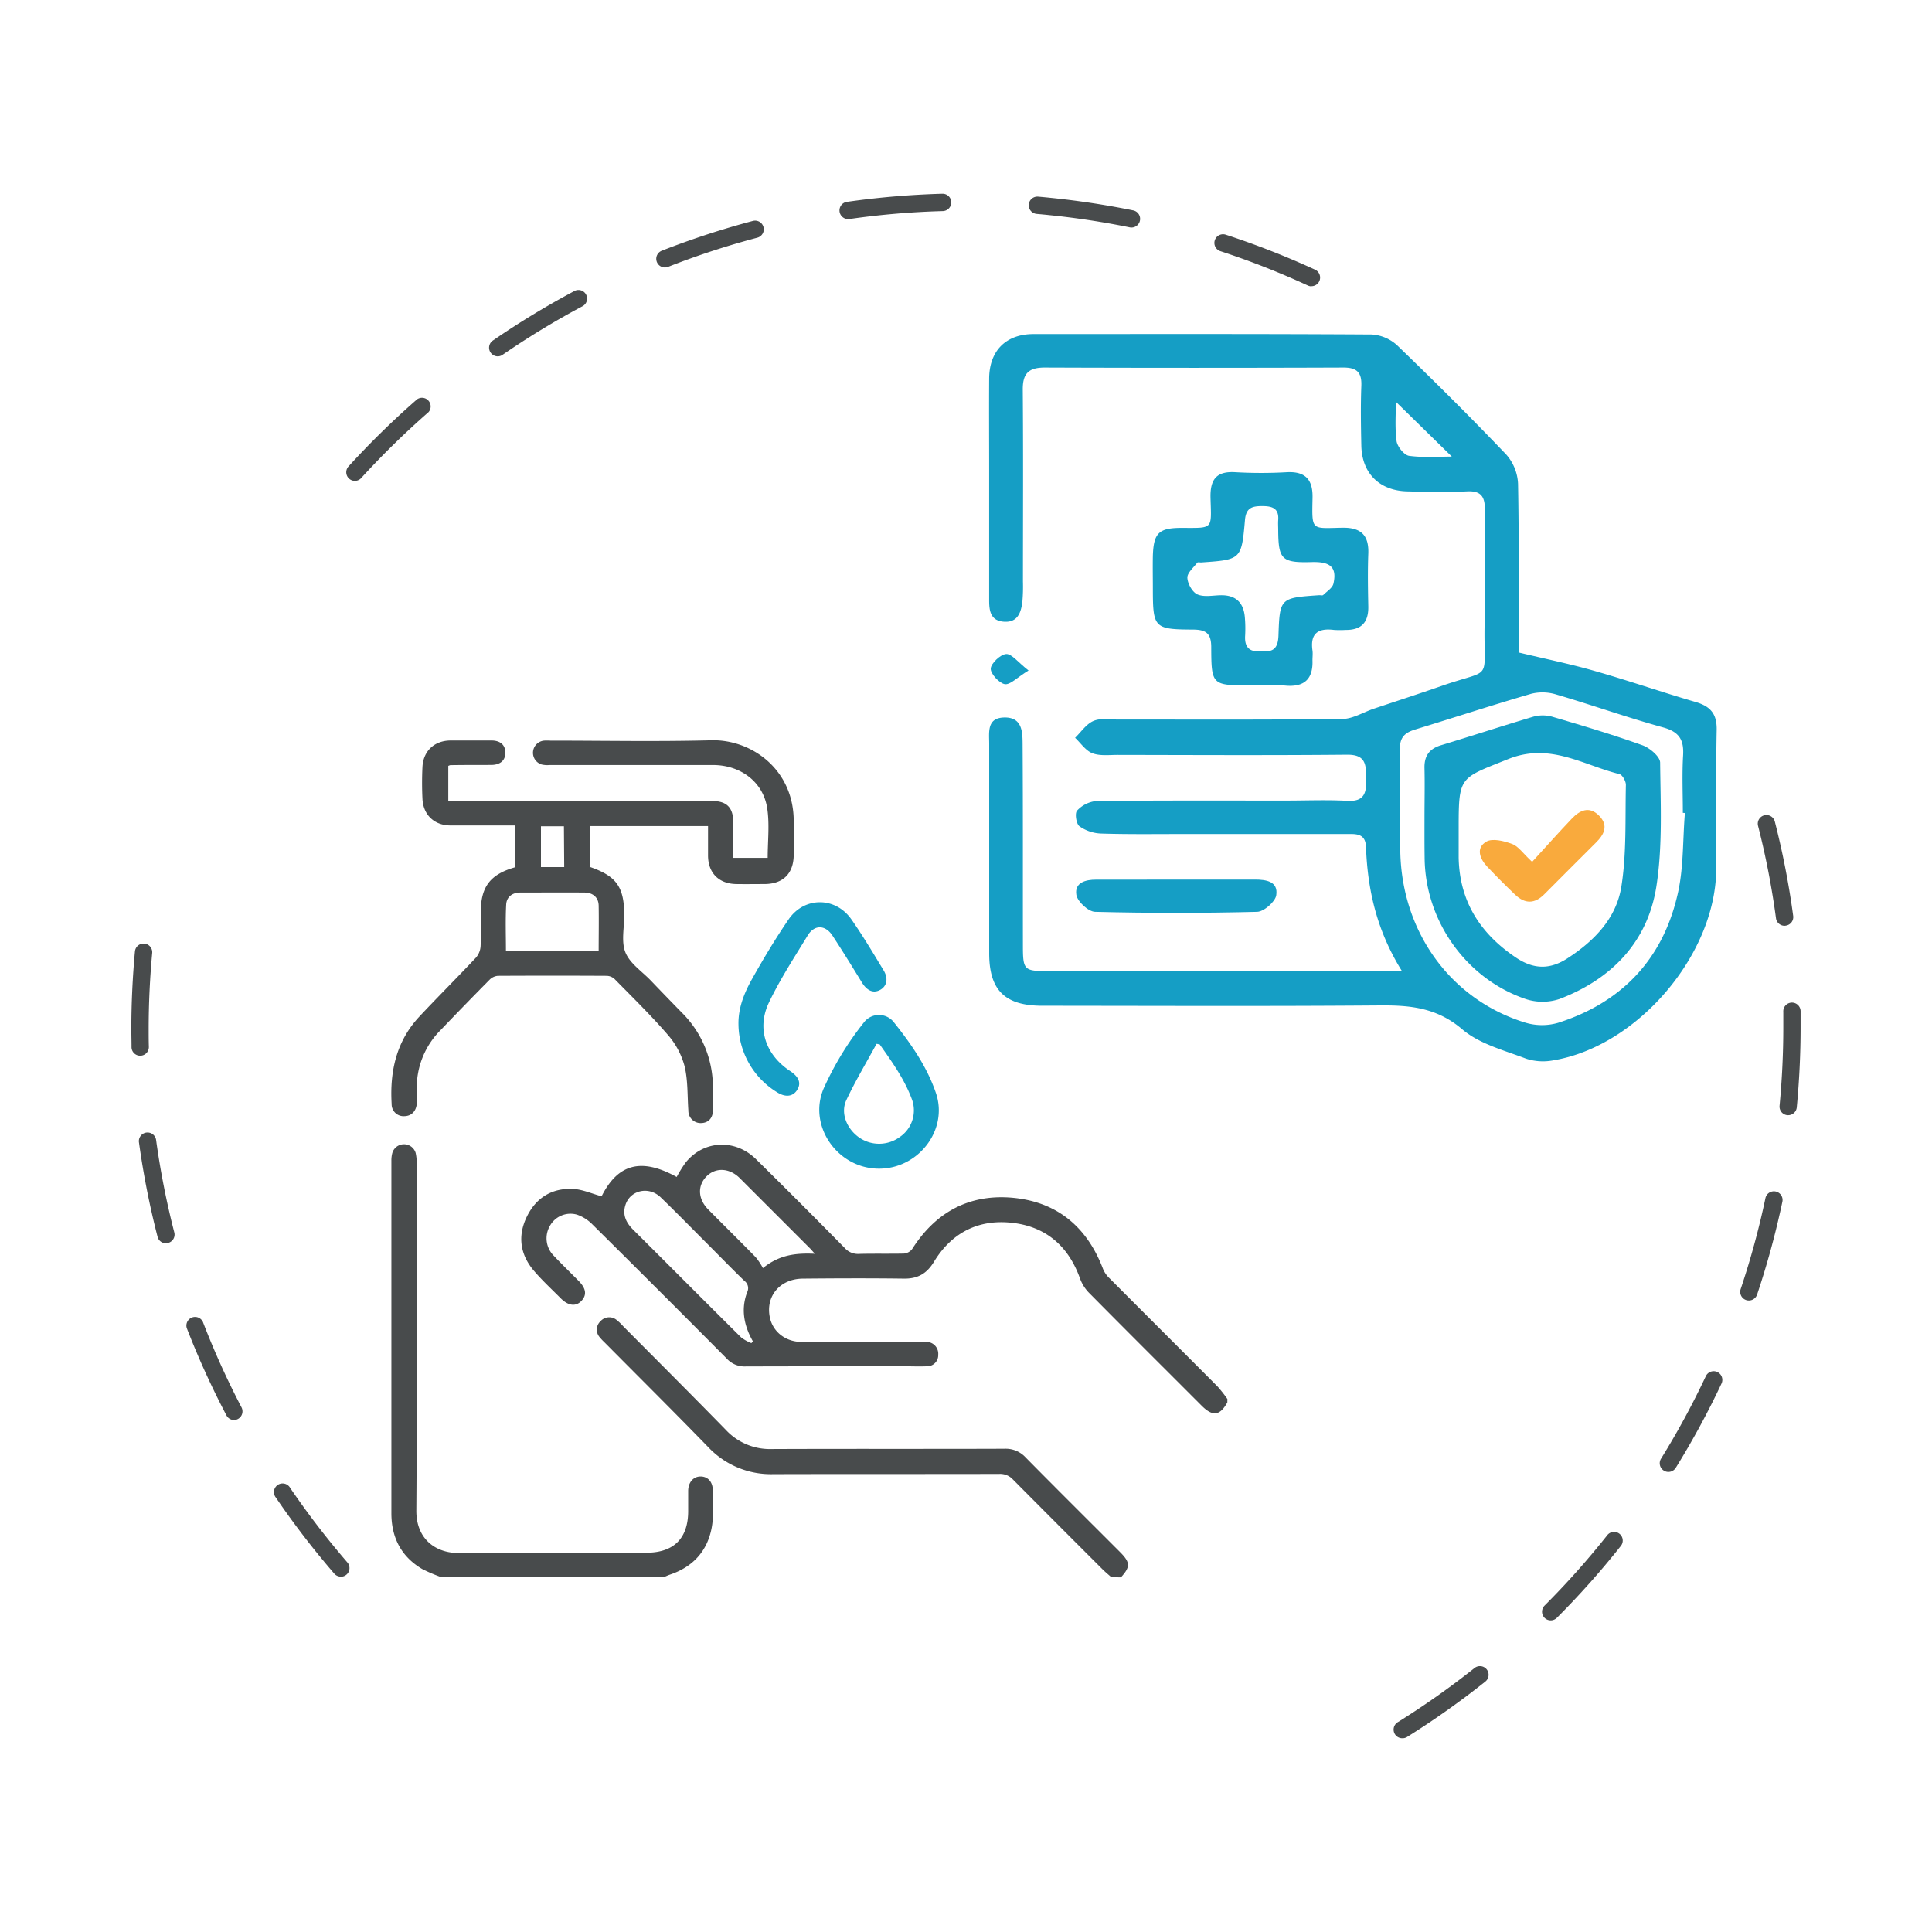 <svg id="Layer_1" data-name="Layer 1" xmlns="http://www.w3.org/2000/svg" viewBox="0 0 600 600"><defs><style>.cls-1{fill:#484b4c;}.cls-2{fill:#159ec5;}.cls-3{fill:#f9aa3d;}</style></defs><path class="cls-1" d="M110.25,149.34a2.68,2.68,0,0,1-2-4.5A261.36,261.36,0,0,1,129.55,124a2.69,2.69,0,0,1,3.53,4,260.43,260.43,0,0,0-20.84,20.39A2.66,2.66,0,0,1,110.25,149.34Zm44.34-38.67a2.69,2.69,0,0,1-1.53-4.91,262.86,262.86,0,0,1,25.45-15.45A2.68,2.68,0,0,1,181,95.05a257.23,257.23,0,0,0-24.92,15.14A2.66,2.66,0,0,1,154.59,110.67ZM407.3,88.92a2.69,2.69,0,0,1-1.13-.25A251.44,251.44,0,0,0,379,78a2.69,2.69,0,1,1,1.66-5.12,259.5,259.5,0,0,1,27.73,10.86,2.69,2.69,0,0,1-1.12,5.14ZM206.53,83.06a2.69,2.69,0,0,1-1-5.2,259.57,259.57,0,0,1,28.29-9.25,2.69,2.69,0,0,1,1.38,5.2,253.26,253.26,0,0,0-27.71,9.06A2.8,2.8,0,0,1,206.53,83.06Zm144.84-12.4a2.48,2.48,0,0,1-.54-.06c-8.1-1.65-16.41-2.92-24.7-3.77-1.39-.15-2.78-.28-4.16-.4a2.69,2.69,0,1,1,.46-5.36c1.42.12,2.84.26,4.26.41,8.45.87,16.94,2.17,25.21,3.85a2.69,2.69,0,0,1-.53,5.33Zm-88-2.62a2.69,2.69,0,0,1-.37-5.35,260.19,260.19,0,0,1,29.66-2.52,2.69,2.69,0,0,1,.14,5.38,251.83,251.83,0,0,0-29,2.47Z"/><path class="cls-1" d="M105.81,489.63a2.66,2.66,0,0,1-2-.93,258.86,258.86,0,0,1-18.13-23.61,2.69,2.69,0,1,1,4.44-3,256.51,256.51,0,0,0,17.76,23.13,2.68,2.68,0,0,1-2,4.44ZM72.71,441a2.67,2.67,0,0,1-2.38-1.44A260,260,0,0,1,58,412.45a2.69,2.69,0,0,1,5-1.94,253.39,253.39,0,0,0,12,26.55A2.69,2.69,0,0,1,72.71,441ZM51.54,386.12a2.68,2.68,0,0,1-2.6-2,258.47,258.47,0,0,1-5.76-29.2,2.69,2.69,0,1,1,5.32-.74,254.94,254.94,0,0,0,5.64,28.6A2.67,2.67,0,0,1,52.21,386,2.57,2.57,0,0,1,51.54,386.12Zm-8-58.26a2.68,2.68,0,0,1-2.69-2.63c0-1.86-.06-3.73-.06-5.6,0-8,.38-16.14,1.12-24.15a2.69,2.69,0,0,1,5.36.49c-.73,7.86-1.1,15.82-1.1,23.66,0,1.83,0,3.66.06,5.48a2.69,2.69,0,0,1-2.63,2.75Z"/><path class="cls-1" d="M435.53,539.83a2.69,2.69,0,0,1-1.42-5,258.1,258.1,0,0,0,23.82-16.81,2.69,2.69,0,1,1,3.35,4.21A263.86,263.86,0,0,1,437,539.42,2.63,2.63,0,0,1,435.53,539.83Zm46.06-36.61a2.69,2.69,0,0,1-1.91-4.59,254.91,254.91,0,0,0,19.4-21.77,2.69,2.69,0,1,1,4.21,3.34,259.11,259.11,0,0,1-19.8,22.23A2.68,2.68,0,0,1,481.59,503.22Zm36.54-46.1a2.62,2.62,0,0,1-1.41-.41,2.68,2.68,0,0,1-.87-3.7,253.57,253.57,0,0,0,13.91-25.62,2.69,2.69,0,1,1,4.87,2.29,260.48,260.48,0,0,1-14.21,26.17A2.69,2.69,0,0,1,518.13,457.12Zm25-53.24a2.62,2.62,0,0,1-.86-.14,2.69,2.69,0,0,1-1.69-3.4,254,254,0,0,0,7.67-28.13,2.69,2.69,0,1,1,5.26,1.11,259.85,259.85,0,0,1-7.83,28.73A2.7,2.7,0,0,1,543.17,403.88Zm12.21-57.55h-.26a2.68,2.68,0,0,1-2.42-2.93c.77-8.1,1.16-16.3,1.16-24.38,0-1.59,0-3.18,0-4.76a2.69,2.69,0,1,1,5.37-.1c0,1.61,0,3.23,0,4.86,0,8.24-.4,16.62-1.19,24.89A2.68,2.68,0,0,1,555.38,346.33Zm-1.13-58.82a2.7,2.7,0,0,1-2.66-2.33A250.6,250.6,0,0,0,546,256.56a2.69,2.69,0,1,1,5.21-1.33,257,257,0,0,1,5.68,29.23,2.68,2.68,0,0,1-2.3,3A2.31,2.31,0,0,1,554.25,287.51Z"/><path class="cls-1" d="M381.16,435.53c-2.31,4.18-4.55,4.46-8,1-11.72-11.72-23.46-23.41-35.11-35.19a12.42,12.42,0,0,1-2.69-4.43c-3.5-9.69-10.24-15.74-20.41-17.08-10.68-1.41-19.24,2.74-24.88,12-2.22,3.66-5,5.31-9.3,5.26-10.48-.14-21-.1-31.44,0-7.05.05-11.57,5.38-10.27,11.93.91,4.57,4.88,7.72,9.93,7.73,12.34,0,24.68,0,37,0a17.16,17.16,0,0,1,2,0,3.68,3.68,0,0,1,3.38,4,3.43,3.43,0,0,1-3.52,3.56c-2.28.11-4.56,0-6.84,0-16.49,0-33,0-49.46.05a7.45,7.45,0,0,1-5.8-2.38Q205,401.08,184,380.28a12.28,12.28,0,0,0-4.8-3.06,7.3,7.3,0,0,0-8.45,3.54,7.64,7.64,0,0,0,1.15,9.14c2.55,2.71,5.23,5.29,7.84,7.94,2.31,2.36,2.55,4.36.8,6.19s-4.09,1.49-6.39-.82c-2.8-2.82-5.74-5.52-8.31-8.53-4.29-5-5.15-10.79-2.26-16.76s7.78-8.94,14.25-8.7c3,.12,5.94,1.48,9,2.3,5.06-10.07,12.31-12.07,23.32-6a40.14,40.14,0,0,1,2.75-4.44c5.59-7,15.39-7.49,21.87-1.1q13.92,13.71,27.6,27.63a5.46,5.46,0,0,0,4.42,1.8c4.65-.12,9.3,0,13.95-.1a3.61,3.61,0,0,0,2.53-1.4c7.1-11.17,17.25-16.93,30.42-16,14.25,1.05,23.83,8.87,28.9,22.26a8.49,8.49,0,0,0,2,2.83c11.16,11.21,22.36,22.36,33.51,33.57a42,42,0,0,1,3.08,3.91ZM233.35,417.12l.47-.55c-2.78-4.87-3.78-10-1.77-15.29a2.78,2.78,0,0,0-.87-3.49c-4.06-3.94-8-8-12-12-4.66-4.66-9.26-9.38-14-13.95-3.73-3.61-9.64-2.2-11,2.56-.88,3,.31,5.36,2.45,7.49,11.2,11.14,22.33,22.35,33.55,33.47A13.24,13.24,0,0,0,233.35,417.12Zm19.7-27.75c-.66-.76-1-1.13-1.28-1.46q-11-11-22.05-22.05c-3.23-3.21-7.55-3.36-10.35-.48s-2.66,7,.66,10.32c4.87,4.93,9.82,9.78,14.66,14.74a20,20,0,0,1,2.24,3.38C242.15,389.59,247.3,389.12,253.05,389.37Z"/><path class="cls-1" d="M137.12,489.82a48.83,48.83,0,0,1-6-2.55c-6.55-3.86-9.56-9.81-9.57-17.3q0-54.8,0-109.58a8.94,8.94,0,0,1,.27-2.25,3.78,3.78,0,0,1,7.26-.11,12.54,12.54,0,0,1,.31,3.25c0,35.93.16,71.87-.09,107.8-.07,8.87,6,13.32,13.34,13.22,19.36-.26,38.72-.08,58.08-.09,8.52,0,13-4.46,13-12.92,0-2.12,0-4.23,0-6.34.05-2.65,1.65-4.43,3.88-4.41s3.75,1.67,3.75,4.22c0,3.89.37,7.87-.32,11.64-1.34,7.28-5.82,12.19-12.91,14.59-.7.24-1.36.55-2,.83Z"/><path class="cls-1" d="M345.14,489.82c-.94-.84-1.92-1.64-2.81-2.53q-13.92-13.89-27.77-27.83a5.37,5.37,0,0,0-4.21-1.72c-23.42.06-46.84,0-70.25.07a26.74,26.74,0,0,1-20.16-8.4c-10.69-11-21.53-21.76-32.31-32.63a14.83,14.83,0,0,1-1.38-1.48,3.55,3.55,0,0,1,.26-5,3.6,3.6,0,0,1,5-.36,16.59,16.59,0,0,1,2,1.91c10.66,10.74,21.37,21.43,31.95,32.26a18.68,18.68,0,0,0,14.24,5.9c24.09-.1,48.19,0,72.28-.09a8.39,8.39,0,0,1,6.5,2.66c9.74,9.88,19.58,19.64,29.38,29.45,3.18,3.19,3.22,4.58.25,7.83Z"/><path class="cls-1" d="M159.92,269.35v-13h-2.49c-5.83,0-11.66,0-17.5,0-5,0-8.48-3.22-8.73-8.26-.16-3.29-.16-6.6,0-9.89.25-5,3.73-8.21,8.74-8.23,4.23,0,8.46,0,12.69,0,2.78,0,4.33,1.43,4.31,3.83s-1.6,3.74-4.4,3.76c-4.22,0-8.45,0-12.68.06a2.67,2.67,0,0,0-.64.24v10.88H221c4.64,0,6.66,1.94,6.74,6.56.05,3.63,0,7.26,0,11.11h10.67c0-5.14.62-10.35-.14-15.36-1.24-8.21-8.25-13.46-16.86-13.47-16.91,0-33.82,0-50.73,0a7.73,7.73,0,0,1-2.51-.17,3.8,3.8,0,0,1,.75-7.4,15.11,15.11,0,0,1,2,0c16.66,0,33.32.33,50-.11,12.27-.32,25.62,8.87,25.58,25.25,0,3.47,0,6.94,0,10.4-.08,5.75-3.28,8.94-9,9-3,0-5.92.05-8.88,0-5.37-.1-8.67-3.41-8.73-8.75,0-3,0-6.06,0-9.25H183.36v12.74c8.14,2.85,10.49,6.22,10.51,15,0,3.88-1,8.19.38,11.54s5,5.75,7.73,8.55c3.21,3.35,6.45,6.7,9.68,10a32.63,32.63,0,0,1,9.74,23.21c0,2.45.07,4.9,0,7.35s-1.56,3.85-3.79,3.84a3.8,3.8,0,0,1-3.83-3.87c-.33-4.62-.11-9.37-1.18-13.8a24.28,24.28,0,0,0-5.15-9.68c-5.24-6.08-11-11.69-16.63-17.43a3.8,3.8,0,0,0-2.43-.95q-16.86-.09-33.73,0a4.05,4.05,0,0,0-2.57,1.17q-7.68,7.76-15.21,15.64a25.21,25.21,0,0,0-7.44,18.52c0,1.44.07,2.89,0,4.32-.19,2.41-1.68,3.89-3.81,3.93a3.7,3.7,0,0,1-4-3.76c-.61-10.15,1.46-19.54,8.63-27.19,5.78-6.17,11.78-12.14,17.57-18.3a6,6,0,0,0,1.42-3.49c.18-3.54.06-7.1.06-10.65C149.32,275.41,152.23,271.54,159.92,269.35Zm26,26c0-4.89.09-9.53,0-14.16-.07-2.49-1.77-3.95-4.35-4-6.67-.06-13.35,0-20,0-2.47,0-4.24,1.36-4.37,3.71-.26,4.77-.08,9.56-.08,14.44Zm-10.79-38.75H168v12.68h7.22Z"/><path class="cls-2" d="M273,362.94c-12.94,0-22.15-13.33-17.21-24.89a96.09,96.09,0,0,1,12.46-20.47,5.87,5.87,0,0,1,9.31-.16c5.37,6.74,10.32,13.82,13.12,22.08C294.51,350.86,285.3,362.94,273,362.94Zm.23-38.58-1-.2c-3.16,5.82-6.58,11.51-9.39,17.49-1.88,4,.11,8.84,3.88,11.54a10.87,10.87,0,0,0,12.75-.11,10,10,0,0,0,3.84-11.38C281,335.29,277.08,329.84,273.21,324.36Z"/><path class="cls-2" d="M229.34,318.21c-.11-5.19,1.79-9.84,4.21-14.17,3.55-6.32,7.28-12.56,11.37-18.53,4.88-7.1,14.54-7.05,19.48,0,3.57,5.11,6.77,10.49,10,15.82,1.58,2.59,1,5-1.12,6.12s-4.06.18-5.61-2.34c-3-4.88-6-9.77-9.15-14.56-2.23-3.38-5.61-3.45-7.7,0-4.17,6.82-8.56,13.57-12,20.75-3.91,8.15-1,16.32,6.55,21.31q4.13,2.73,2.23,5.82c-1.32,2.16-3.69,2.47-6.41.69A25,25,0,0,1,229.34,318.21Z"/><path class="cls-2" d="M435.39,301.58c-7.9-12.68-10.67-25.33-11.17-38.57-.16-4.36-3.29-4-6.14-4-17,0-34,0-51,0-8.39,0-16.79.12-25.17-.15a12.39,12.39,0,0,1-6.68-2.26c-1-.75-1.48-4-.75-4.84a9.42,9.42,0,0,1,6-3c19.64-.22,39.29-.13,58.94-.14,6.35,0,12.71-.27,19,.08,5.38.31,5.95-2.55,5.88-6.82s0-7.55-5.94-7.5c-23.74.22-47.49.1-71.23.06-2.65,0-5.54.38-7.89-.52-2.09-.8-3.59-3.13-5.36-4.79,1.85-1.79,3.41-4.2,5.61-5.19s4.82-.48,7.27-.49c23.34,0,46.67.12,70-.16,3.31,0,6.6-2.09,9.89-3.2,7-2.34,13.94-4.59,20.86-7,16.22-5.7,13.28-.93,13.53-18.51.17-12.08-.09-24.16.09-36.24.06-4.16-1.24-6-5.63-5.74-6.13.28-12.28.17-18.42,0-8.68-.19-14.14-5.62-14.31-14.23-.13-6.14-.23-12.3,0-18.43.19-4.23-1.31-5.81-5.61-5.79q-46.35.17-92.72,0c-5.05,0-6.85,1.89-6.81,6.88.16,19.86.06,39.72.05,59.58a54.61,54.61,0,0,1-.16,6.14c-.41,3.47-1.46,6.69-5.86,6.32-4.09-.35-4.48-3.44-4.47-6.76,0-13.3,0-26.61,0-39.92,0-9.62-.06-19.25,0-28.87.07-8.57,5.18-13.75,13.74-13.77,35,0,70-.09,105,.13a12.83,12.83,0,0,1,8,3.39c11.49,11.08,22.82,22.34,33.84,33.89a14.69,14.69,0,0,1,3.67,9.07c.34,18,.17,36,.17,52.4,8.34,2,15.92,3.54,23.33,5.66,10.6,3,21,6.63,31.61,9.71,4.59,1.34,6.68,3.62,6.58,8.69-.29,14.53,0,29.07-.15,43.61-.32,26.4-24.57,54.7-50.61,59a17,17,0,0,1-8.45-.53c-6.82-2.6-14.49-4.57-19.83-9.13-7.78-6.64-16-7.48-25.4-7.4-35,.28-70,.12-105,.1-11.62,0-16.49-4.83-16.49-16.27q0-32.55,0-65.1c0-3.63-.79-8.09,4.77-8.15s5.59,4.59,5.61,8.42c.13,20.47.06,41,.09,61.42,0,8.91,0,8.93,8.83,8.93H435.39Zm87.87-49.09-.64-.05c0-5.93-.27-11.88.08-17.8.29-4.82-1.16-7.34-6.15-8.72-11.2-3.08-22.18-7-33.32-10.26a14.5,14.5,0,0,0-7.7-.2c-12.14,3.53-24.16,7.47-36.25,11.16-3.16,1-4.6,2.55-4.52,6.1.22,10.64-.12,21.28.12,31.92.56,25.11,15.89,46,39,53a17.9,17.9,0,0,0,10,0c19.42-6.19,32.15-19.32,36.92-39.08C522.91,270.21,522.54,261.22,523.26,252.49ZM450.88,141.8c-5.78-5.66-11.82-11.58-17.36-17,0,3.23-.37,7.75.19,12.15.23,1.75,2.38,4.42,3.92,4.62C442.37,142.19,447.23,141.8,450.88,141.8Z"/><path class="cls-2" d="M391.54,212.85h-3.06c-12.07,0-12.28,0-12.32-11.85,0-4.48-1.77-5.47-5.83-5.48-11.88-.05-12.28-.6-12.3-12.51,0-3.47-.07-6.95,0-10.42.23-7,1.82-8.63,8.77-8.65,10.12,0,9.41.65,9.14-9.29-.16-5.69,1.76-8.39,7.76-8a140.92,140.92,0,0,0,15.92,0c5.9-.32,8.14,2.43,8,8-.2,10.31-.47,9.42,9.19,9.24,5.67-.11,8.34,2.14,8.13,8-.21,5.5-.11,11,0,16.54.07,4.81-2.13,7.25-7,7.2a30,30,0,0,1-3.67,0c-4.9-.63-7.43,1.08-6.67,6.37.14,1,0,2,0,3.06.21,5.69-2.41,8.32-8.18,7.88C396.86,212.68,394.2,212.85,391.54,212.85Zm.32-10.65c3.65.44,5.05-1,5.18-4.83.39-11.69.53-11.69,12.7-12.53.41,0,1,.15,1.2-.06,1.14-1.12,2.85-2.17,3.17-3.52,1.3-5.66-1.7-6.85-6.84-6.7-9.31.27-10.25-.9-10.31-10,0-1-.08-2.05,0-3.07.28-3.79-2.06-4.33-5.08-4.32s-4.91.55-5.24,4.28c-1.07,12.37-1.21,12.36-13.63,13.23-.41,0-1-.14-1.19.06-1.16,1.53-3.14,3.18-3.07,4.7.08,1.84,1.55,4.47,3.12,5.16,2.07.9,4.81.3,7.27.26,4.8-.07,7.14,2.45,7.47,7a40.71,40.71,0,0,1,.08,5.52C386.43,201.23,388.27,202.65,391.86,202.2Z"/><path class="cls-2" d="M365.7,273.16c8,0,16,0,23.95,0,3.54,0,7.36.53,6.7,4.88-.31,2-3.82,5.09-5.94,5.14q-25.16.63-50.33,0c-2.08-.05-5.47-3.18-5.81-5.27-.61-3.79,2.8-4.76,6.26-4.73C348.92,273.21,357.31,273.16,365.7,273.16Z"/><path class="cls-2" d="M319.42,208.22c-3.57,2.19-5.72,4.54-7.4,4.25s-4.44-3.23-4.34-4.85,3-4.37,4.76-4.5S316.06,205.61,319.42,208.22Z"/><path class="cls-2" d="M442.39,254c0-5.11.12-10.23,0-15.34-.12-3.84,1.42-6.1,5.13-7.22,9.57-2.9,19.06-6,28.64-8.86a10.91,10.91,0,0,1,5.89,0c9.4,2.76,18.79,5.56,28,8.86,2.28.81,5.5,3.52,5.52,5.38.13,12.84.8,25.89-1.17,38.48-2.7,17.22-13.9,28.77-30.1,34.95a16.71,16.71,0,0,1-10.51,0c-18.6-6.34-31.26-24.43-31.36-44C442.37,262.2,442.39,258.11,442.39,254ZM453,257.19c0,3.06,0,6.13,0,9.19.27,13.57,6.71,23.56,17.78,31,5.33,3.57,10.35,3.87,15.89.31,8.43-5.42,15.28-12.5,16.85-22.31,1.66-10.37,1.17-21.09,1.41-31.66,0-1.13-1.1-3.09-2-3.32-11.31-2.79-21.57-9.89-34.57-4.65C453.31,241.8,453,240.91,453,257.19Z"/><path class="cls-3" d="M475.81,267.66c4.33-4.73,8.24-9.12,12.29-13.38,2.46-2.59,5.39-4.08,8.47-1s1.61,5.91-1,8.47c-5.33,5.34-10.69,10.64-16,16-3,3-6,3-9.05.09s-5.83-5.71-8.63-8.66c-2.36-2.49-3.62-5.85-.31-7.8,1.91-1.12,5.48-.22,7.95.7C471.5,262.75,472.88,264.92,475.81,267.66Z"/></svg>